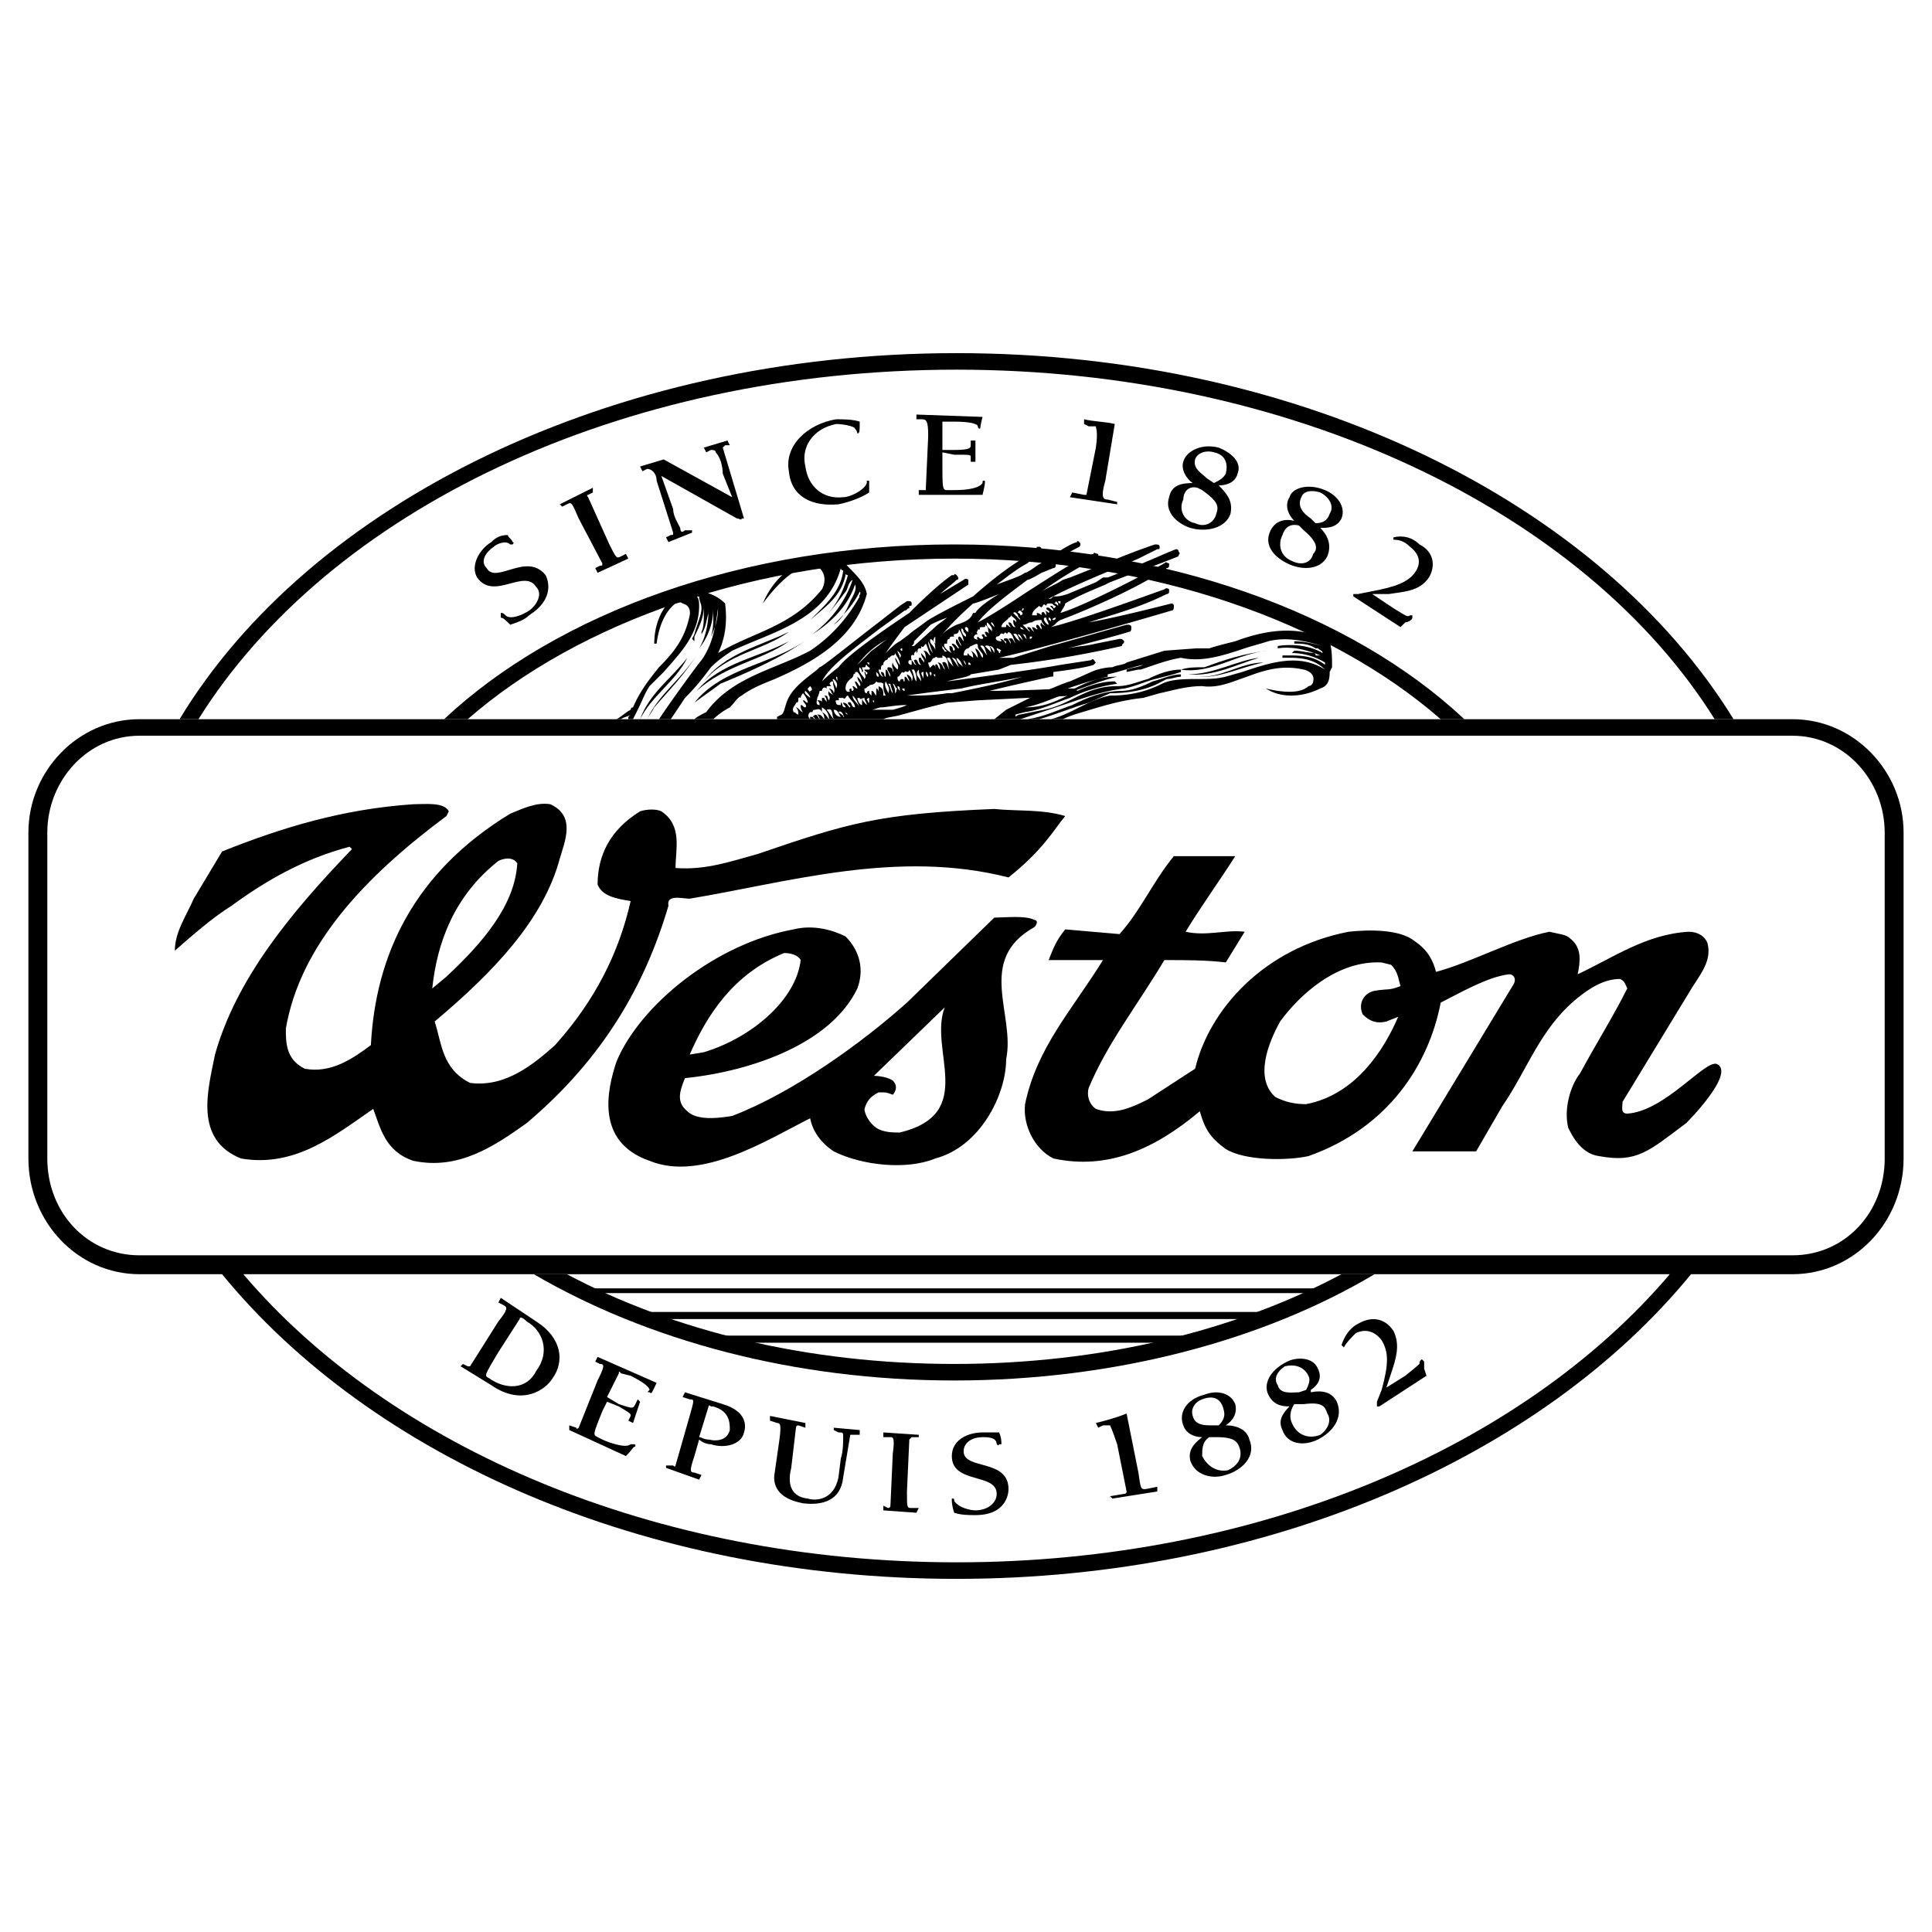 <svg xmlns="http://www.w3.org/2000/svg" width="2500" height="2500" viewBox="0 0 192.756 192.756"><g fill-rule="evenodd" clip-rule="evenodd"><path fill="#fff" d="M0 0h192.756v192.756H0V0z"/><path d="M78.706 63.037c-2.828 1.414-6.362 2.121-8.482 4.948 2.356-2.827 5.89-3.063 8.482-4.948zM69.281 70.106c.943-.707 1.65-1.178 2.592-1.885 2.827-1.178 6.126-2.592 8.718-4.478-3.534 2.593-8.482 2.829-11.31 6.363z"/><path d="M69.517 68.928c2.828-2.592 6.598-3.063 9.189-4.948-3.063 1.649-6.833 2.12-9.189 4.948zM44.776 80.945l-.235.471c-8.247 6.126-14.609 12.959-16.022 21.207 0 1.414 0 3.062 1.885 4.006 2.592.471 4.712-.943 6.598-2.357.471-8.954 4.241-17.201 13.902-23.091 1.178-.471 2.592-1.178 4.005-.942 2.592 1.178 1.414 3.77.943 5.419-1.649 6.126-6.598 11.31-12.488 16.259.707 2.121.707 4.713 3.535 6.125 3.534.473 6.361-1.885 8.482-3.77 4.005-4.477 6.362-9.189 7.54-14.373-1.414-.236-2.828-.472-3.299-1.649 0-2.828 1.178-5.42 4.241-7.305.707-.236 1.649-.236 2.121 0 2.121 1.414 1.414 3.77 1.414 5.655 3.063.236 5.655-.707 8.247-1.414 8.954-3.063 12.017-4.006 23.562-4.477 2.121.236 4.713 0 7.068.707-1.178 1.414-2.119 3.298-5.654 6.126-11.074-2.828-21.913.471-31.809 2.12-.707 0-2.356-.471-2.121.707-2.356 8.011-6.597 15.316-14.138 21.677-3.298 2.357-6.833 4.713-11.31 3.77-2.828-.941-3.299-3.297-4.006-5.184-3.77 2.594-7.775 5.891-13.195 4.949-4.712-1.885-3.299-6.834-2.592-10.367 2.121-7.541 7.54-14.138 13.666-20.5l-.235-.235c-4.477 1.178-8.247 3.299-11.781 5.891-1.885 1.178-3.77 2.828-5.655 4.477 0-1.885 1.178-3.535 1.885-5.184l2.827-4.712c5.891-2.356 12.017-4.242 19.086-4.713 1.176 0 3.062-.236 3.533.707zm4.948 4.948c-4.477 3.534-6.126 8.247-6.598 12.724l1.414-1.178c3.534-3.299 6.833-7.07 7.068-11.311-.47-.707-1.413-.471-1.884-.235z"/><path d="M103.211 91.784s.236 0 .236.235c0 .236-.236.471-.236.471-5.891 3.299-1.885 8.719-2.828 13.195 0 3.535-2.592 8.719-7.068 9.896-2.828 1.178-7.305.707-10.132-.707-1.414-.943-2.121-2.121-2.356-3.299-4.241 2.121-10.839 6.361-16.022 4.24-5.419-1.885-4.241-7.068-3.299-9.895 2.356-5.656 9.896-11.782 17.672-13.196 1.885-.471 3.771 0 5.184.707 1.414 1.414 1.885 3.299 1.178 5.184-2.591 5.42-10.367 8.246-17.201 8.953-.471 1.178-.942 2.357.236 3.299.942.943 3.063.707 4.477.471 6.126-2.355 12.959-7.303 17.436-11.309l8.718-8.483c1.177.002 3.064-.234 4.005.238zm-24.976 3.299c-5.184 2.121-7.775 6.361-9.425 10.132l1.414-.236c4.712-1.414 9.189-5.184 9.661-9.189-.237-.472-.943-.707-1.65-.707zm10.839 14.138c-.707-.236-.472-.236-1.414-.236-.942.471-1.178.943-1.414 1.648 0 .473.471 1.414 1.178 1.887.707.471 1.649.471 2.356.471 7.776-1.885 2.828-8.248 4.477-12.488l-7.068 6.832s1.178 0 1.885.473c.706.706 0 1.413 0 1.413zM171.307 106.156c-1.178-.471-5.184 4.713-8.953 4.949-.707 0-.471-.707-.471-1.178l6.598-10.84c.941-1.648 2.355-3.062 1.885-4.948-.236-.707-.943-1.178-1.885-1.178-4.242.235-7.541 2.591-11.076 4.241.236-1.178.473-2.592-.707-3.535-.471-.471-1.178-.471-2.119-.707-3.535.707-7.775 3.063-11.311 4.005-.236-.941-.707-2.12-2.121-3.062-1.414-1.178-4.477-1.178-6.598-.942-8.482 1.649-13.902 7.774-15.314 13.667l-4.713 3.062c-1.414.707-3.299 1.648-5.184.941-.707-.471-.943-1.412-.707-2.119 1.885-4.477 4.713-8.012 7.539-12.725 2.121 0 4.242 0 6.127.236l1.885-3.063c-1.885-.236-3.77.471-5.891 0 1.414-2.356 3.299-4.948 4.949-7.541h-6.127c-2.121 2.592-3.299 5.419-5.42 7.776l-5.42-.471c-.941 1.178-1.178 1.885-1.648 3.063h5.42c-3.064 4.947-6.598 8.719-7.775 14.373-.236 2.121.941 4.477 2.826 5.42 5.42 1.178 10.133-.943 14.609-4.713.471 1.65.941 2.592 2.592 3.77 1.885 1.178 6.127 1.178 8.246.707 8.012-2.826 12.018-9.189 13.195-15.314 1.885-.943 4.713-2.592 6.834-2.828.471 0 .707.471.471.943l-10.131 16.729h6.361l2.592-4.477c2.592-3.77 3.77-7.775 7.539-10.84 1.18-.941 2.592-1.885 4.242-1.885.471.236.471.473.707.943-1.414 2.826-3.062 5.42-4.713 8.482-.943 1.178-1.648 3.533-1.178 5.42.234.471 1.178 2.592 3.062 2.826 3.77.707 4.949-.471 8.719-3.299.001.003 4.948-4.944 3.064-5.888zm-35.344-4.947c.707.707 1.414.941 2.357.707l1.178-.473c-1.414 3.299-4.242 7.777-9.189 8.719-1.178 0-2.121-.234-3.062-.707-2.121-1.885-.707-5.418.471-7.539 1.885-2.592 5.654-6.127 10.131-5.891l.943.234c.707.707.707 1.414.941 2.121-1.178.471-1.178.236-2.592.471-1.178.237-1.649 1.415-1.178 2.358zM58.442 129.012h73.281v-.471H58.442v.471zM63.862 131.604h62.441v-.708H63.862v.708zM71.402 133.961h47.125v-.707H71.402v.707zM46.19 136.082l.471.234h.236l2.827-4.477c.942-1.178.942-1.414.471-1.648l-.471-.236.236-.471 3.534 2.355c2.592 1.65 2.828 4.006 1.649 5.654-.707 1.18-3.063 2.828-6.126.707l-3.063-1.885.236-.233zm6.361-4.242c-.471-.471-.707-.471-.707-.236l-2.121 3.299c-1.414 2.357-1.414 2.357-.942 2.592 1.649 1.18 3.77 1.18 4.712-.707 1.415-1.886.708-4.005-.942-4.948zM56.793 142.207l.707.236c0 .234.236 0 .236 0l1.885-4.713c.707-1.414.707-1.648.235-1.648l-.471-.236.236-.471 5.891 2.592c-.472.941-.472 1.178-.707.941-.236 0-.236 0 0-.234 0-.236-.471-.707-1.885-1.414l-.942-.236c-.236-.236-.236-.236-.236 0l-1.178 2.357 1.178.707c1.414.471 1.414.471 1.649 0l.236-.473.236.236-.707 2.121-.471-.236.236-.471c0-.236 0-.236-1.178-.943l-1.178-.471-.471.941c-.943 2.357-.943 2.357-.471 2.592l.471.236c.471.236 2.356.943 2.828.471h.235c.235 0 .235 0 .235.236-.235 0-.235.236-.942.943l-5.655-2.594v-.469h-.002zM69.281 145.271c-.471 1.412-.471 1.648 0 1.648l.707.236-.235.471-3.299-1.178v-.236h.707c.235.236.235 0 .235 0l1.414-4.947c.471-1.65.471-1.65 0-1.65l-.707-.234.235-.473 3.771 1.18c2.356.705 2.356 2.119 2.12 2.826-.235 1.178-1.885 1.65-3.298 1.178-.471 0-.943-.234-1.178-.471l-.472 1.65zm.471-1.886c.235 0 .471.236.942.236.942.236 1.885 0 2.121-.943 0-.705 0-1.885-1.65-2.355h-.235c-.236-.234-.236 0-.236 0l-.942 3.062zM80.355 142.443l-.707-.236s-.235 0-.235.236l-.471 4.006c-.236.941-.472 2.826 1.649 3.062.707.236 2.592.236 3.063-2.121l.236-1.885c.235-.707.235-1.648.235-2.121 0-.471 0-.471-.471-.471l-.471-.236v-.234l2.592.234v.473h-.942l-.707 4.24c-.235 2.357-2.121 2.828-4.006 2.592-2.592-.471-3.063-1.885-2.827-3.062l.471-3.299c.236-1.648 0-1.648-.235-1.648l-.707-.236v-.471l3.534.707v.47h-.001zM90.487 148.805c0 1.65 0 1.65.471 1.65h.707l-.235.471-3.299-.236v-.471l.471.236c.236 0 .236-.236.236-.236l.235-5.184c.235-1.65 0-1.65-.235-1.65h-.707v-.471l3.534.236v.234h-.707l-.235.236-.236 5.185zM94.964 145.271c0-1.65 1.649-2.357 3.063-2.357h1.648c.236.471.236.943.236 1.178h-.236c0 .236-.234 0-.234 0 0-.707-.943-.707-1.414-.707-.941 0-1.885.473-1.885 1.414 0 1.885 4.477.707 4.477 3.771 0 .471-.236 2.592-3.299 2.592-.707 0-1.414 0-2.121-.236-.235-.707-.235-1.178-.235-1.178v-.236c.235 0 .235 0 .235.236.471.707 1.649.941 2.121.941 1.178 0 2.121-.707 2.121-1.648 0-2.121-4.477-.943-4.477-3.77zM109.338 141.973c.941-.236 1.885-.473 3.062-.943l1.178 5.891c.236 1.65.236 1.65.707 1.65l1.178-.236v.471l-4.477.707-.234-.236 1.414-.234c.234 0 .234-.236.234-.236l-.941-4.713c-.473-1.414-.707-1.885-.707-1.885h-.707l-.473.236-.234-.472zM119.941 143.385c-.943 0-1.65-.471-1.885-1.178-.473-1.178.234-2.592 2.119-3.062 1.178-.471 2.592-.236 3.064.943.234.941-.236 1.648-.943 2.119 1.178 0 2.121.471 2.355 1.414.707 1.65-.707 3.062-2.355 3.535-1.414.471-3.062 0-3.535-1.414-.234-.943.237-1.65 1.18-2.357zm.705 0c-.705.473-.705 1.18-.705 1.887.471.941 1.412 1.648 2.592 1.412.941-.471 1.412-1.178 1.178-2.119-.236-.707-.471-1.18-2.357-1.18h-.708zm.944-1.178c.471-.471.707-.941.471-1.648-.234-.943-.941-1.414-2.119-.943-.707.236-1.18.943-.943 1.65.236.941 1.178.941 1.885.941h.706zM128.658 140.322c-.941 0-1.648-.234-2.119-1.178-.473-.943 0-2.357 1.885-3.299.941-.471 2.592-.471 3.062.707.471.941 0 1.648-.707 2.121v.234c1.178-.234 2.121 0 2.592.943.707 1.648-.471 3.062-1.885 3.77s-3.062.471-3.535-.943c-.471-.941 0-1.648.707-2.355zm.473-.234c-.473.705-.473 1.412-.236 1.885.471 1.178 1.648 1.648 2.828 1.178.707-.473 1.178-1.414.707-2.121-.236-.707-.473-1.178-2.357-.941h-.942v-.001zm1.178-1.414c.234-.473.471-.943.234-1.414-.471-.943-1.412-1.178-2.355-.943-.707.471-1.178 1.178-.707 1.885.236.943 1.414.707 2.121.707l.707-.235zM137.613 140.322h-.236v-.471l.471-1.178c.707-2.592.707-3.771 0-4.949-.707-.941-1.648-1.178-2.592-.707-.471.473-.941.943-1.178 1.414l-.236-.234c.236-.707.707-1.65 1.65-2.121 1.178-.707 2.592-.707 3.533.707.707 1.414.236 2.826-.234 4.24l-.471 1.414 1.885-1.178c1.178-.943 1.414-1.178 1.414-1.178 0-.236 0-.236.234-.473l.236.236v.707l.234.707-4.71 3.064zM47.604 57.618c-.707-1.178.236-2.827 1.414-3.534.471-.472.943-.707 1.649-.707 0 .235.472.472.472.707.235 0 0 .235 0 .235h-.236c-.471-.471-1.414 0-1.649.236-.707.471-1.414 1.414-.707 2.121.942 1.649 4.005-1.649 5.891.707.236.471.943 2.356-1.649 4.005-.472.472-1.179.707-1.885.943-.471-.471-.707-.707-.942-.707v-.471c.235 0 .235 0 .471.235.471.472 1.649 0 2.356-.471.707-.471 1.414-1.649.707-2.356-1.18-1.886-4.243 1.413-5.892-.943zM60.799 54.319c.707 1.414.707 1.414 1.178 1.178l.471-.235.236.471-3.063 1.414-.236-.471.471-.235c.236 0 .236 0 .236-.236l-2.356-4.477c-.707-1.649-.707-1.649-1.179-1.414l-.471.235-.235-.235 3.298-1.649v.471l-.471.235c-.236 0 0 .236 0 .236l2.121 4.712zM73.051 49.606l-.942-2.356c0-.707-.236-1.649-.707-2.121 0-.235-.236-.235-.471-.235l-.471.235-.236-.471 2.356-.707.236.471h-.472l-.235.235 2.12 7.069h-.235c0 .236-.235 0-.472 0l-7.54-4.241 1.178 3.299c0 .707.471 1.414.707 1.885 0 .472.235.472.471.236h.707v.236l-2.356.942-.235-.472.471-.235c.236 0 .236 0 .236-.235l-1.649-5.184c0-.707-.472-1.178-.943-1.178l-.471.235-.235-.471 2.356-.707 6.832 3.77zM85.539 43.245s0-.235-.235-.471c0-.236-1.178-.471-1.885-.471-2.356.471-3.534 2.356-3.063 4.241.236 1.885 1.649 3.299 3.77 3.063.707 0 2.121-.707 2.356-1.414v-.235h.235v1.178c-.707.471-1.885.942-3.063 1.178-2.592.235-4.712-.707-4.948-3.299-.471-2.592 1.885-4.712 4.712-5.184.707 0 1.649 0 2.356.235.001.943.001 1.179-.235 1.179zM91.666 48.9h.707v-.236l.235-5.184c0-1.649-.235-1.649-.707-1.649h-.471v-.471l6.597.235c-.236.942-.236 1.178-.236 1.178-.234 0-.234-.236-.234-.236 0-.235-.708-.471-2.357-.471h-1.177v2.828H95.2c1.649 0 1.649-.236 1.649-.471v-.471h.471v2.121h-.471v-.471c0-.236 0-.236-1.649-.236l-1.178-.236v.943c0 2.592 0 2.828.471 2.828h.472c.707 0 2.592 0 3.063-.707 0-.235 0-.235.236-.235v.235s0 .235-.236 1.178h-6.362V48.9zM108.16 41.831c.941.235 2.119.235 3.062.471l-.943 5.655c-.471 1.649-.234 1.885.236 1.885l.943.235v.236l-4.713-.707.234-.471 1.18.235h.234l.943-4.712c.234-1.649 0-1.885 0-2.121h-.707l-.471-.235v-.471h.002zM118.998 48.193c-.707-.472-1.178-1.414-.941-2.121.234-.943 1.648-1.885 3.533-1.414 1.178.471 2.355 1.414 1.885 2.592-.234.942-1.178 1.178-1.885 1.178.943.942 1.414 1.649 1.178 2.828-.471 1.414-2.355 1.885-4.006 1.414-1.412-.471-2.592-1.649-2.119-3.063.234-1.179 1.177-1.414 2.355-1.414zm.471.471c-.941-.236-1.412.471-1.412 1.178-.473.942 0 2.121 1.178 2.356.941.471 1.885 0 2.119-.943.236-.707.236-1.178-1.412-2.356l-.473-.235zm1.65-.471c.471-.235.941-.472 1.178-.942.236-.942 0-1.885-1.178-2.121-.707-.235-1.65 0-1.885.707-.236.943.707 1.414 1.178 1.885l.707.471zM129.131 51.963c-.707-.707-.943-1.649-.473-2.356.236-.942 1.885-1.414 3.535-.707 1.178.471 2.121 1.649 1.648 2.827-.471.942-1.412.942-2.119.942.707.707 1.178 1.649.707 2.828-.707 1.414-2.594 1.414-4.006.707-1.414-.707-2.357-1.885-1.65-3.299.473-.942 1.415-1.178 2.358-.942zm.471.471c-.943-.235-1.414.235-1.65.942-.471.942-.234 2.121.943 2.592.941.472 1.885.236 2.121-.707.471-.471.471-1.178-.943-2.356l-.471-.471zm1.648-.235c.707 0 1.18-.236 1.414-.943.473-.707 0-1.649-.941-2.121-.707-.235-1.65-.235-1.887.471-.471.942.236 1.649.943 2.121l.471.472zM135.021 59.502v-.235h.471l1.178-.235c2.592-.472 3.77-.942 4.477-1.885.707-.942.473-1.885-.471-2.592-.471-.471-.943-.707-1.65-.707v-.236c.943-.235 1.887 0 2.594.707 1.412.707 1.648 2.121.941 3.299-.941 1.414-2.592 1.414-4.006 1.649h-1.648l2.119 1.414c1.18.707 1.414.942 1.65.707h.236v.236c0 .236-.473.471-.707.471l-.473.471-4.711-3.064zM46.661 71.755c11.075-9.66 28.746-16.022 48.539-16.022s37.464 6.362 48.539 16.022h2.357C134.785 61.152 116.17 54.319 95.2 54.319c-20.971 0-39.585 6.833-50.895 17.437h2.356v-.001z"/><path d="M133.842 127.127c-10.602 5.656-24.033 8.955-38.642 8.955-14.608 0-28.039-3.299-38.643-8.955h-3.299c11.31 6.598 25.919 10.604 41.941 10.604 16.023 0 30.867-4.006 41.941-10.604h-3.298zM19.8 71.755C32.759 51.02 61.741 36.882 95.436 36.882c33.459 0 62.676 14.138 75.635 34.873h1.887c-13.195-21.442-42.885-36.522-77.521-36.522s-64.562 15.08-77.521 36.522H19.8z"/><path d="M166.594 127.127c-14.607 17.201-40.998 28.746-71.158 28.746s-56.55-11.545-71.159-28.746h-2.121c14.845 18.145 41.941 30.396 73.28 30.396 31.104 0 58.436-12.252 73.279-30.396h-2.121zM178.848 71.755H13.909c-6.126 0-11.075 5.184-11.075 11.31v32.517c0 6.361 4.948 11.545 11.075 11.545h164.938c6.125 0 11.074-5.184 11.074-11.545V83.065c.001-6.126-4.948-11.31-11.073-11.31zm9.189 43.827c0 5.42-4.006 9.66-9.189 9.66H13.909c-5.184 0-9.189-4.24-9.189-9.66V83.065c0-5.184 4.005-9.661 9.189-9.661h164.938c5.184 0 9.189 4.477 9.189 9.661v32.517h.001zM63.862 71.755c1.178-2.356 3.534-3.77 4.712-6.126-1.649 2.121-3.77 3.535-4.712 6.126z"/><path d="M64.568 71.755c.236-.471.471-.707.707-1.178 1.414-1.649 3.299-3.534 4.477-5.655-1.414 2.592-4.005 4.242-5.184 6.833z"/><path d="M84.125 55.968c-.942-.471-1.649-.942-2.592-.471-2.356.471-4.477 2.356-5.419 4.712 1.885-2.592 4.241-4.477 5.655-3.534.942.942.236 2.121.236 2.121-3.063 3.77-6.833 4.241-10.368 6.361.707-1.414.942-3.063.707-4.948-.707-.707-1.414-.942-2.121-1.178l-.707-.235c-.942 0-1.414 0-1.885.471-1.649 1.178-2.356 3.063-2.356 4.948h.236c.235-1.885.942-3.299 1.885-4.006.235 0 .472-.235.707 0 .942.236.707 1.178.707 1.178-.472 2.356-1.649 3.77-3.063 5.184-.942 1.178-1.885 2.356-2.592 4.005 0 0-.235 0-.235.236-.472.235-.942.707-1.414.942h.472c.235-.236.707-.236.942-.471-.236.235-.236.235-.236.471h.471l.471-.942c.471-.942.707-1.649 1.178-2.356l1.414-1.414c1.649-1.885 3.534-3.77 3.534-6.598 0-.236 0-.707-.236-.943h.236c0 .472.235.707.235 1.179 0 .707-.471 1.649-.707 2.592l-.235.471.235.236v-.472c.472-.942.943-1.885.943-3.063v-.707 1.414c0 .707 0 1.414-.236 1.885v.236c.472-.707.472-1.414.707-2.121v-.943.472c0 1.414-.235 2.827-.942 4.005a6.401 6.401 0 0 0 1.414-4.005v-.472 1.178c0 .707 0 1.414-.235 2.121.471-.942.707-1.885.707-2.827-.235 1.649-.471 3.534-1.649 5.184-.235.235-2.827 3.77-4.241 5.891h1.178l1.414-2.121c1.178-1.178 1.885-2.121 2.592-3.063.707-.707 1.414-1.178 2.121-1.649 4.005-1.885 9.425-3.063 10.839-8.247 0 0 0 .236.235.236-.235 2.121-1.885 3.534-3.299 4.948 1.649-1.414 3.063-2.357 3.534-4.477 0-.236 0 0 .236 0-.471 1.649-1.178 3.063-2.356 4.241.707-.707 1.414-1.649 2.12-2.592.236-.235.236-.942.707-1.178-.707 2.121-2.12 4.006-4.005 5.419 1.885-1.178 3.534-2.828 4.241-4.948.235.472-.236 1.178-.471 1.649-.472 1.178-.942 1.885-1.649 2.356.942-.943 1.885-1.885 2.592-3.299.235.235-.236.471 0 .471-1.178 2.121-2.827 4.006-4.948 5.42-3.534 1.885-7.775 2.592-10.367 6.126-.472.236-.943.471-1.179.707h1.885c.471-.471 1.178-.942 1.65-1.178.471-.471.706-.942 1.178-1.178.942-.707 2.121-1.178 3.299-1.649 3.77-1.649 8.011-4.006 9.189-8.482-.238-1.413-1.651-2.356-2.359-3.299zM81.534 71.284s.235.235.235.471h.472c-.236-.235-.236-.471-.707-.471z"/><path d="M82.711 71.755c-.235-.236-.235-.471-.707-.707.236.236.236.471.236.707h.471z"/><path d="M117.584 55.026c0-.235-.234-.235-.234-.235-.707.235-3.771 1.649-6.834 2.827h-.471l-.707.472-2.828 1.178c-.707.235-.941.235-1.414.235-.234.236-.234.236-.471.236 2.592-1.414 6.834-3.063 8.953-4.005l1.885-.942c.236 0 .236 0 .236-.236s-.236-.236-.471-.236c-2.828.943-5.42 2.121-8.482 3.299l-.707.236c-.707.471-1.414.707-2.121 1.178 1.885-1.414 4.006-2.592 4.947-3.063l.473-.235.234-.236v-.235c-.234 0-.471-.236-.471 0-1.178.235-4.006 2.121-6.598 3.77-2.121 1.414-4.006 2.592-4.947 3.063.707-.942 2.119-2.121 4.006-3.535l.941-.707c.236 0 1.414-.707 1.414-.707l1.178-.471c.236 0 .236-.235.236-.235v-.236s-.236 0-.236-.236c.943-.471 1.65-.942 2.592-1.414 0 0 .236-.236 0-.471 0 0-.234-.235-.234 0-.943.235-2.828 1.649-4.006 2.356 0 0-.943.707-1.178.707-.707.471-1.65.707-2.828 1.178.941-.707 2.121-1.649 3.062-2.121.473-.471.943-.707 1.414-.942v-.236c0-.235 0-.471-.236-.471h-.234s0 .236-.236.236l-1.178.942c-1.178.707-2.828 1.885-4.947 3.77-1.886.943-3.3 1.65-4.478 2.357-.942.707-1.649 1.178-1.885 1.414l-.943.705c-.471.235-.942.707-1.414 1.178.472-.707 1.178-1.649 1.885-2.592l.707-.471 1.414-.942 4.241-2.828v-.471s-.236-.236-.471 0l-2.356 1.414-.236.235c.707-.706 1.414-1.178 1.885-1.649.235 0 .235-.236 0-.471 0 0-.236-.236-.236 0h-.235c-.707.471-2.121 1.649-4.006 3.534l-.235.236c-4.241 2.828-6.362 4.477-7.069 5.419 0 0-.943.707-1.649 1.414.707-1.414 2.592-2.828 5.655-5.184l2.592-1.885c.235 0 .235-.235.471-.235v-.236c.235 0 .235 0 .235-.236 0-.235-.235-.235-.235-.235h-.236l-.707.471-2.121 1.649c-3.063 2.356-5.655 4.477-5.891 4.477l-.235.235c-1.178.942-2.592 1.885-3.063 3.299-.235.707-.235.942-.471 1.178l-.472.235v.236h3.77c-.235-.236-.235-.236-.471-.236v.236c-.235-.236-.235-.471 0-.707h.236s0-.235.235-.235c.236 0 .471-.236.707.235v-.471c.471.236.707.707.707 1.178h5.42c.471-.236 1.178-.236 1.885-.471l2.592-.707 1.885-.471 3.064-.235 9.66-.472s.236-.235.236-.471-.236-.236-.236-.236c-1.648 0-5.184.236-8.482.236 1.885-.472 4.006-.943 6.127-1.414.234 0 .234 0 .234-.235v-.236c1.885-.236 3.299-.471 4.006-.707l.236-.236c-.236-.235-.236-.471-.473-.235l-3.062.471c-2.592.471-7.775 1.178-11.31 1.649.707-.236 2.356-.471 2.356-.707l1.415-.236 1.412-.236 1.18-.471a97.356 97.356 0 0 0 11.074-1.885c0-.235.236-.235.236-.471-.236-.236-.236-.236-.473-.236l-2.355.472c-.943.235-1.65.235-2.828.471 2.828-.707 5.42-1.414 6.127-1.649.234 0 .234-.235.234-.471 0-.235-.234-.235-.471-.235-2.592.707-4.947 1.413-7.539 2.12l-3.771 1.178h-1.414c4.242-.942 14.846-4.005 17.201-4.712.236 0 .236-.235.236-.471s-.236-.236-.236-.236c-2.826.707-5.654 1.414-8.246 1.885 2.121-.707 4.947-1.414 7.775-2.828.236 0 .236-.235.236-.235v-.235s-.236-.236-.473 0c-3.299 1.178-8.482 3.063-11.309 3.77.471-.235.471-.471.941-.707 3.77-1.414 8.719-3.77 10.604-5.184.236 0 .236-.235.236-.235v-.236c-.236 0-.236-.236-.473 0-2.119 1.178-8.01 4.241-10.367 4.948.236-.471.471-.707.471-.943 1.18-.707 2.357-1.178 4.006-1.885l.473-.235 3.062-1.178c1.414-.471 2.592-.943 3.77-1.414.001-.236.237-.236.001-.472zM80.12 69.871c0 .235.472.471.236.707-.236 0-.236-.236-.471-.236 0 .236 0 .472.235.707-.235 0-.471-.471-.707-.471.235.236.235.471.235.707-.235 0-.235-.236-.471-.236-.235-.471.236-.707.236-.942.471 0 0-.707.471-.471 0-.236.235-.471.235-.471.236.235.472.707.472.942-.236-.001-.236-.236-.471-.236zm.707-.236c-.235-.236-.707-.471-.471-.707.235.236.471.471.471.707zm0-.707v.235c0-.235-.235-.235-.235-.472l.235-.235c.235.236.235.472 0 .472zm21.206-8.247c.236 0 0 .235 0 .235h-.236c.236.001.236-.235.236-.235zm-.236.236l.236.236s0 .235-.236.235c0-.235-.234-.235-.234-.235s-.001-.236.234-.236zm.473 1.885c-.236 0-.473 0-.473-.236.236 0 .236.236.473.236zm-.708-1.414c0 .236.234.236.234.472-.234-.236-.471-.472-.707-.707.237-.236.473.235.473.235zm-.943.236c.236 0 .236-.236.236-.236.234.236.707.472.471.707 0 0 0-.235-.236-.235 0 .235 0 .471.236.707-.471 0-.236-.471-.707-.471 0 .236.236.471.236.471-.236 0-.236-.235-.473-.235v.235h-.471c.001-.472.708-.708.708-.943zm-1.414.235v.235-.235zm-.234.236s.234.236.234.471c-.234-.235-.471-.471-.234-.471zm-.473 0c.236.236.473.471.473.707v.235c0-.235-.707-.471-.473-.942zm-.234.236c.471.235.234.707.471.942-.236-.236-.236-.236-.471-.236 0 0 0 .236.234.471h-.234s0-.235-.236-.235c-.236.235.236.235 0 .471-.236 0-.236 0-.471-.235-.236.235.234.472-.236.235-.234 0-.234-.471.236-.471-.236-.236 0-.236 0-.471h.234c-.234-.471.707 0 .473-.471zm-1.178-2.122c.234 0 1.412-.471 2.59-.942-1.178.707-2.119 1.414-2.355 1.885h-.234c-.237.707-.943.942-1.65 1.178-.471.235-.943.471-1.414.942.234-.235.941-1.177 3.063-3.063zm-1.179 4.242c-.236-.235-.236-.471-.471-.707-.236.472.235.707.235.943-.235 0-.235-.471-.707-.471 0 .235.471.471.235.707-.235 0 0-.472-.471-.472 0 .236 0 .472.236.707-.472-.235-.942-.707-.707-.942h.235c0-.235 0-.472.236-.472 0 0 0-.235.236-.235h.235c-.235-.471.471 0 .471-.707.236.235.472.942.472 1.178-.236-.236-.236-.472-.472-.472-.234.236.237.707.237.943zm-1.414.471c-.235.235-.235 0-.471-.236v-.236c.235.237.235.472.471.472zm1.414-2.12c0-.236.236 0 .236.235.235.236.235.236.235.471-.235 0-.471-.471-.471-.706zm.471-.236c.236 0 .236.236.236.471-.236 0-.471-.471-.236-.471zm.236 0v-.235.235zm-5.42 1.414l1.649-1.649a11.56 11.56 0 0 1 1.649-.707l-.942.707-2.356 2.12h-.236c.236-.236.236-.236.236-.471zm1.649-.236c.472.236.472.707.472 1.179 0-.472-.707-.708-.472-1.179zm.237 1.414c-.236-.235-.472-.707-.472-1.178.235.471.235.707.472 1.178zm.235-1.65v.707c-.235-.235-.235-.471 0-.707zm-2.592 2.357h.235s-.235-.707.236-.471c0-.236 0-.236.236-.471v.235c.235-.235 0-.235.235-.471h.236v-.236c.235.236.235 0 .471-.235.235.471.235.707.471 1.178-.235 0-.235-.471-.707-.471.236.235.236.707.236.942 0-.236-.236-.471-.471-.707 0 .471.471.707.235.942 0-.235-.235-.235-.235-.471h-.236c0 .236 0 .471.236.707-.471 0-.236-.707-.707-.471 0 .235.236.471.236.471-.236 0-.236-.236-.472-.471v.471c-.235 0-.471-.236-.235-.471zm1.885 1.649c-.235 0-.235-.471-.235-.471.235 0 .235.471.235.471zm-.471.236c0-.235-.471-.707 0-.707v.707zm-.236.235c-.236-.471-.707-.707-.236-1.178.001.472.236.707.236 1.178zm-.471 0c-.236-.236-.236-.707-.472-1.178h.236c.236.472.236.707.236 1.178zm-.943-.942s.236 0 .236-.236c.235.472.471.707.235 1.178 0-.236 0-.471-.471-.707 0 .235.236.471.236.707-.236-.236-.236-.471-.471-.471v.471c-.236 0 0-.236-.236-.236s-.236.236-.236.236c-.235 0-.235-.236-.235-.471.235 0 .235-.235.471-.471.236.236.236-.236.471 0zm-.235 1.885s-.236 0-.236-.236h.236v.236zm-.472 0s-.235-.236-.235-.472c.235.001.235.236.235.472zm.236-4.241v.236c-.236-.001-.236-.236 0-.236zm-.471.235c.235.235.471.471.235.707 0-.235-.235-.471-.235-.707zm-1.178.943s.235 0 .235-.236c.236 0 .236-.235.472-.235.235 0 .235-.236.235-.236.236.471.471.707.471 1.178-.235-.236-.235-.471-.471-.707 0 .471.471.707.236 1.178-.236-.235-.471-.471-.471-.707-.235.472.235.707 0 .943 0-.236 0-.471-.472-.471-.235.235.236.471.236.942-.236-.235-.236-.707-.472-.707v.707c-.235 0 0-.471-.471-.471 0 .236.236.471.236.471-.236 0-.472-.471-.472-.707h.236c0-.235 0-.471.236-.471 0-.236 0-.236.236-.471zm.942 3.299c0-.235 0-.472-.235-.942.235 0 .235.471.471.471-.236.235 0 .235-.236.471zm-.707-.943h.236c0 .235.235.707.235.942-.235-.235-.235-.706-.471-.942zm0 .943c0-.235-.471-.707-.235-1.178.235.471.471.706.235 1.178zm-.942-1.65c-.235 0-.235-.235-.235-.471.235.236.235.236.235.471zm.942-3.77c-.471.236-.942.707-1.649 1.179l-1.414 1.414c.707-.943 1.65-1.886 3.063-2.593zm-2.12 3.535c-.236 0 0-.236-.236-.236 0 .236.236.471 0 .707 0-.235-.707-.707-.471-1.178.235.235.235.471.235.471.236 0 0-.236 0-.471h.236c.236 0 0-.236.236-.236 0 .236.471.236.235.471h-.471c0 .236.471.236.236.472zm0-1.179h.235v.236l-.235-.236zm-1.649 1.65c.471-.235.235-.707.471-.471 0-.236 0-.236.235-.236.236.236.471.707.471 1.178 0-.236-.235-.472-.471-.707 0 .471.471.707.236.942-.236-.235-.236-.471-.471-.471 0 .236.235.471.235.707-.235 0-.235-.235-.471-.235 0 .235.236.235 0 .472-.235 0 0-.236-.235-.236-.236.236 0 .236 0 .236-.236.235-.472 0-.472-.236 0-.472.236-.708.472-.943zm-1.415-.236c.236 0 0 .235.236.471-.236-.235-.236-.235-.236-.471zm-.942 2.592c0-.235-.235-.235-.235-.471h-.236v.471c0-.235-.236-.235-.471-.235.235.235.235.235.235.471-.471 0-.235-.471-.235-.707 0 0 .235-.471.235-.707h.236c0-.236.236-.472.471-.236v-.235h.471c-.236-.235-.236-.235 0-.471h.235s-.235-.236 0-.236c.235.236.471.472.235.942 0-.235-.235-.471-.235-.707-.235.236.235.707 0 1.178 0-.235-.235-.472-.472-.472.236.236.236.472.472.707-.235-.235-.472-.235-.472-.471-.235.471.236.471 0 .942-.235-.236 0-.472-.471-.472.237.238.237.474.237.709zm.707 1.649c-.235-.236-.472-.707-.707-.942.707-.236.472.471.707.942zm0-.942c.471 0 .471.471.707.707-.472 0-.707-.472-.707-.707zm.942.707c0-.235-.235-.235-.471-.471.236-.235.471.236.471.236 0 .235.236.235 0 .235zm.236-.472l.236.236s-.236 0-.236-.236zm.236-.942c0 .235.236.235.236.471-.236 0-.236-.471-.707-.471 0 .235.235.235.235.471-.471 0-.235-.471-.471-.471v.235c-.236 0-.472 0-.472-.235-.235-.471.472 0 .236-.471h.471c-.235 0 0 0 0 0 .235.236.235-.236.471-.236.236.472.707.707.707 1.178-.47 0-.235-.706-.706-.471zm.471-.707c.471.472.471.707.707 1.178-.236-.471-.707-.706-.707-1.178zm1.414.942c-.236-.235-.472-.471-.472-.707v.707c-.235 0-.471-.471-.471-.707h.236c0 .236.235 0 .471 0 0 .237.236.472.236.707zm0-.47s0-.236.235-.236v.471c-.235 0 0-.235-.235-.235zm.235-.943c-.235 0-.235.235-.235.235-.236 0-.236-.235-.236-.472.236 0 .236-.235.471-.235 0-.235.472 0 .707-.471.235.236.471 0 .707.236 0 .471 0 .707.235 1.178h-.235c0-.471 0-.707-.472-.942 0 .472 0 .707.236.942-.236-.235-.236-.707-.471-.707v.707c-.235-.235-.235-.471-.471-.471v.471c-.236-.235-.236-.235-.236-.471zm.472 1.178s-.236-.235 0-.235v.235zm1.885.707h-2.12c.236 0 .707-.236.942-.236.471 0 1.414-.236 2.592-.236-.472.236-1.414.472-1.414.472zm6.833-2.121c1.884-.471 4.005-.707 6.126-1.178-2.357.707-4.713 1.178-7.069 1.649h-.472c-1.413.235-2.827.235-4.005.235 1.414-.234 5.42-.706 5.42-.706zm-3.064-1.649c.236.236 0 .236 0 .471 0-.235-.235-.471 0-.471zm.472.236v.235c-.235-.235-.235-.235 0-.235zm.707-1.179c0 .236.235.472.235.707-.235-.235-.235-.707-.707-.707.236.236.236.472.236.707-.236-.235-.236-.707-.471-.471v.471c0-.235 0-.471-.235-.471l-.236.236c0 .235-.235-.236-.235-.472.472 0 .235-.471.707-.471 0-.235.235 0 .235 0h.472v-.235c.707.235.471.942.707 1.414-.237-.236-.237-.943-.708-.708zm.471-.471h.236c.236.236.236.707.471.943-.236-.236-.707-.707-.707-.943zm.471 0c.471 0 .471.471.707.943-.235-.236-.471-.707-.707-.943zm.472 0c.471.236.471.707.707.943-.236-.236-.707-.472-.707-.943zm.707.236s.235.235.235.471c0 0-.235-.236-.235-.471zm.706.471c-.235 0-.235 0-.235-.236 0 0 .235 0 .235.236zm.471-1.649c0 .236.236.471.236.942-.236-.235-.236-.471-.708-.707.237.235.237.471.237.707-.237-.235-.472-.235-.472-.471-.236.236 0 .236 0 .236h-.471c0-.471.235-.707.471-.707l.235-.236c.237 0 .708-.471.708 0 0 .472.707.707.471 1.178-.236-.235-.236-.707-.707-.942zm1.178.707c-.234-.236-.471-.707-.707-.943.473-.236.473.471.707.943zm-.234-.943c.707-.235.471.472.707.707-.237-.236-.473-.471-.707-.707zm.47 0c.236 0 .471.236.471.472v.235s-.234-.471-.471-.707zm.942.707c0-.235-.234-.235-.234-.471 0 0 .234 0 .471.236-.237-.001-.001.235-.237.235zm.943-1.414s.236.236.236.472c-.236-.235-.236-.707-.707-.472 0 .236.234.236.234.236v.235c-.234-.235-.234-.472-.707-.472.236 0 .236.236.236.236-.471 0-.707-.236-.471-.472.471 0 .234-.471.707-.235.234-.471.234.235.471-.236.471.236.471.707.707 1.178-.235-.234-.235-.706-.706-.47zm1.178.236c-.471-.236-.471-.472-.707-.707.472-.236.472.471.707.707zm-.235-.707c.234 0 .471.471.471.707 0-.236-.471-.472-.471-.707zm.471 0c.471 0 .236.471.471.471-.234 0-.234-.236-.471-.471zm.707.471v-.235h.236c.001-.001.001.235-.236.235zm.471-.236h.236-.236zm.707-.942v.236c-.236-.236-.236-.471-.471-.471-.236.235.234.471 0 .471 0 0-.236-.236-.471-.236 0 0 0 .236.234.471-.471-.235-.234-.471-.707-.471 0 .236.236.236.236.471l-.707-.707c.471 0 .471-.236.943-.236.234-.235.705-.235.941-.235 0 .235.236.471.471.707-.234-.235-.471-.235-.471-.471-.234.236.002.471.002.471zm.236-.707c0-.236 0-.236.234-.236 0 .236.236.471.236.707-.235.001-.47-.471-.47-.471zm.471 0v-.236c.236 0 .236.236.236.471 0-.235-.236-.235-.236-.235zm-.236-1.178c0 .235.473.235.236.471 0 0-.236-.236-.471-.236.234 0 .234.236.234.471-.234-.235-.234-.471-.471-.235v.235s-.236-.235-.471-.235v.235h-.471c0-.471.471-.707.705-.942.473.471.236-.471.707 0 0 0 0-.236.236-.236h.236c.234 0 .234.236.471.236 0 0 0 .236-.236.236 0-.236-.234-.236-.234-.236-.236 0 .234.236.234.471-.233.001-.469-.471-.705-.235zm.707 1.178c-.234 0 0-.236.236-.236 0 .236-.236.236-.236.236zm.472-1.414c-.236-.236-.236-.236-.473-.236.236 0 .236-.235.236-.235l.236.235.001.236zm0-.471h.234v.235c.001 0-.234 0-.234-.235z"/><path d="M81.062 71.52c.235 0 .235.236.235.236h.471c-.234-.236-.234-.708-.706-.236zM126.066 66.1c-2.355 0-4.24 1.649-6.832 1.414 2.356.236 4.477-.942 6.832-1.414zM120.176 66.572c-.941 0-1.648 0-2.355.235 3.062.472 5.654-1.649 8.719-1.885-2.358.236-4.479.943-6.364 1.65z"/><path d="M118.527 67.279c2.592.235 4.713-.943 7.068-1.65-2.12.236-4.476 1.65-7.068 1.65z"/><path d="M132.664 63.98c-2.592-1.414-5.654-1.414-9.424 0-.943.235-1.887.471-2.594.707h-1.178c-.234 0-3.299.236-3.299.236L112.4 66.1c-.234.236-.941.236-1.414.472-.707 0-1.648.235-2.121.471l-2.119.942c-.236 0-3.535 1.414-3.535 1.414l-2.828 1.414-1.178.942h2.592l4.242-1.414c2.121-.707 4.006-1.413 6.127-1.649 1.178-.235 2.119-.707 3.062-.942.941-.235 1.885-.471 2.592-.707v-.236c-1.178 0-2.357.472-3.299.942-.943.236-1.885.707-3.062.707-1.65 0-2.828.472-4.242 1.178-.943.471-1.885.942-3.062 1.178l-2.357.471s-.234 0-.471.235v-.235l.943-.236c1.648-.235 3.062-.942 4.477-1.414 1.414-.707 3.062-1.178 4.713-1.414l-.236-.236c-1.65 0-3.299.707-4.713 1.414s-2.592 1.178-4.24 1.178c1.412-.236 2.826-.942 4.24-1.414 1.414-.472 3.062-1.178 4.949-1.649-1.65 0-2.828.471-4.242 1.178-.707.236-1.648.707-2.592.707 1.885-.707 3.77-1.414 5.891-1.885v-.235h-.471.471c1.178-.236 2.355-.707 3.535-.943-.473.236-.943.236-1.65.471v.236l1.178-.236h.236c1.414-.471 2.592-.942 4.006-1.178 2.121.471 4.24-.235 6.361-.942.707-.236 1.65-.471 2.357-.707 1.885-.472 3.77 0 5.418.471-.941-.235-1.885-.471-2.826-.471v.235c.705 0 1.412 0 2.119.471h.236c.236.236.471.236.471.471-1.178-.707-2.826-.942-4.477-.707v.236c1.65-.236 3.062.236 4.242.707h-.473v-.236c-.707 0-1.414-.235-2.119-.235l-.236.235c.941 0 2.121.236 3.299.942v.236c-1.178-.942-2.592-.942-3.77-.942h-.473v.235h.707c1.414 0 2.592.236 3.535 1.178-2.592-1.649-5.42-.707-8.248.236l-1.648.471c-.943.235-1.885.235-2.592.235-1.414 0-2.828 0-3.77.472-1.885.942-3.535 1.178-5.184 1.178-1.18.236-2.121.707-3.064 1.178-.941.471-1.885.942-2.826 1.178h1.178a10.961 10.961 0 0 1 1.178-.471c2.355-.707 4.477-1.414 6.834-1.649l1.648-.471c1.178-.235 2.592-.707 4.242-.707 1.648.235 3.062-.471 4.477-.942 1.885-.707 3.533-1.178 5.654-.707 0 0 1.178.236.943 1.178 0 .236-.236.471-.473.471-.707.707-2.355.707-4.24.235 1.414.943 3.533.943 5.42 0 .707-.235.941-.707.941-1.649l.236-.471c.001-.94.001-1.647-.235-2.589zm-17.201 1.649z"/><path d="M110.752 69.164c1.648 0 3.533-.235 5.184-1.178l.471-.236c.471 0 .943-.235 1.414-.235v-.235c-.943 0-1.885.471-2.828.707-.941.471-2.121.943-3.062.943-1.885 0-3.535.707-4.949 1.413-1.412.472-2.826 1.178-4.477 1.414h1.178c1.65-.471 3.299-1.178 4.949-1.649l2.12-.944z"/></g></svg>
